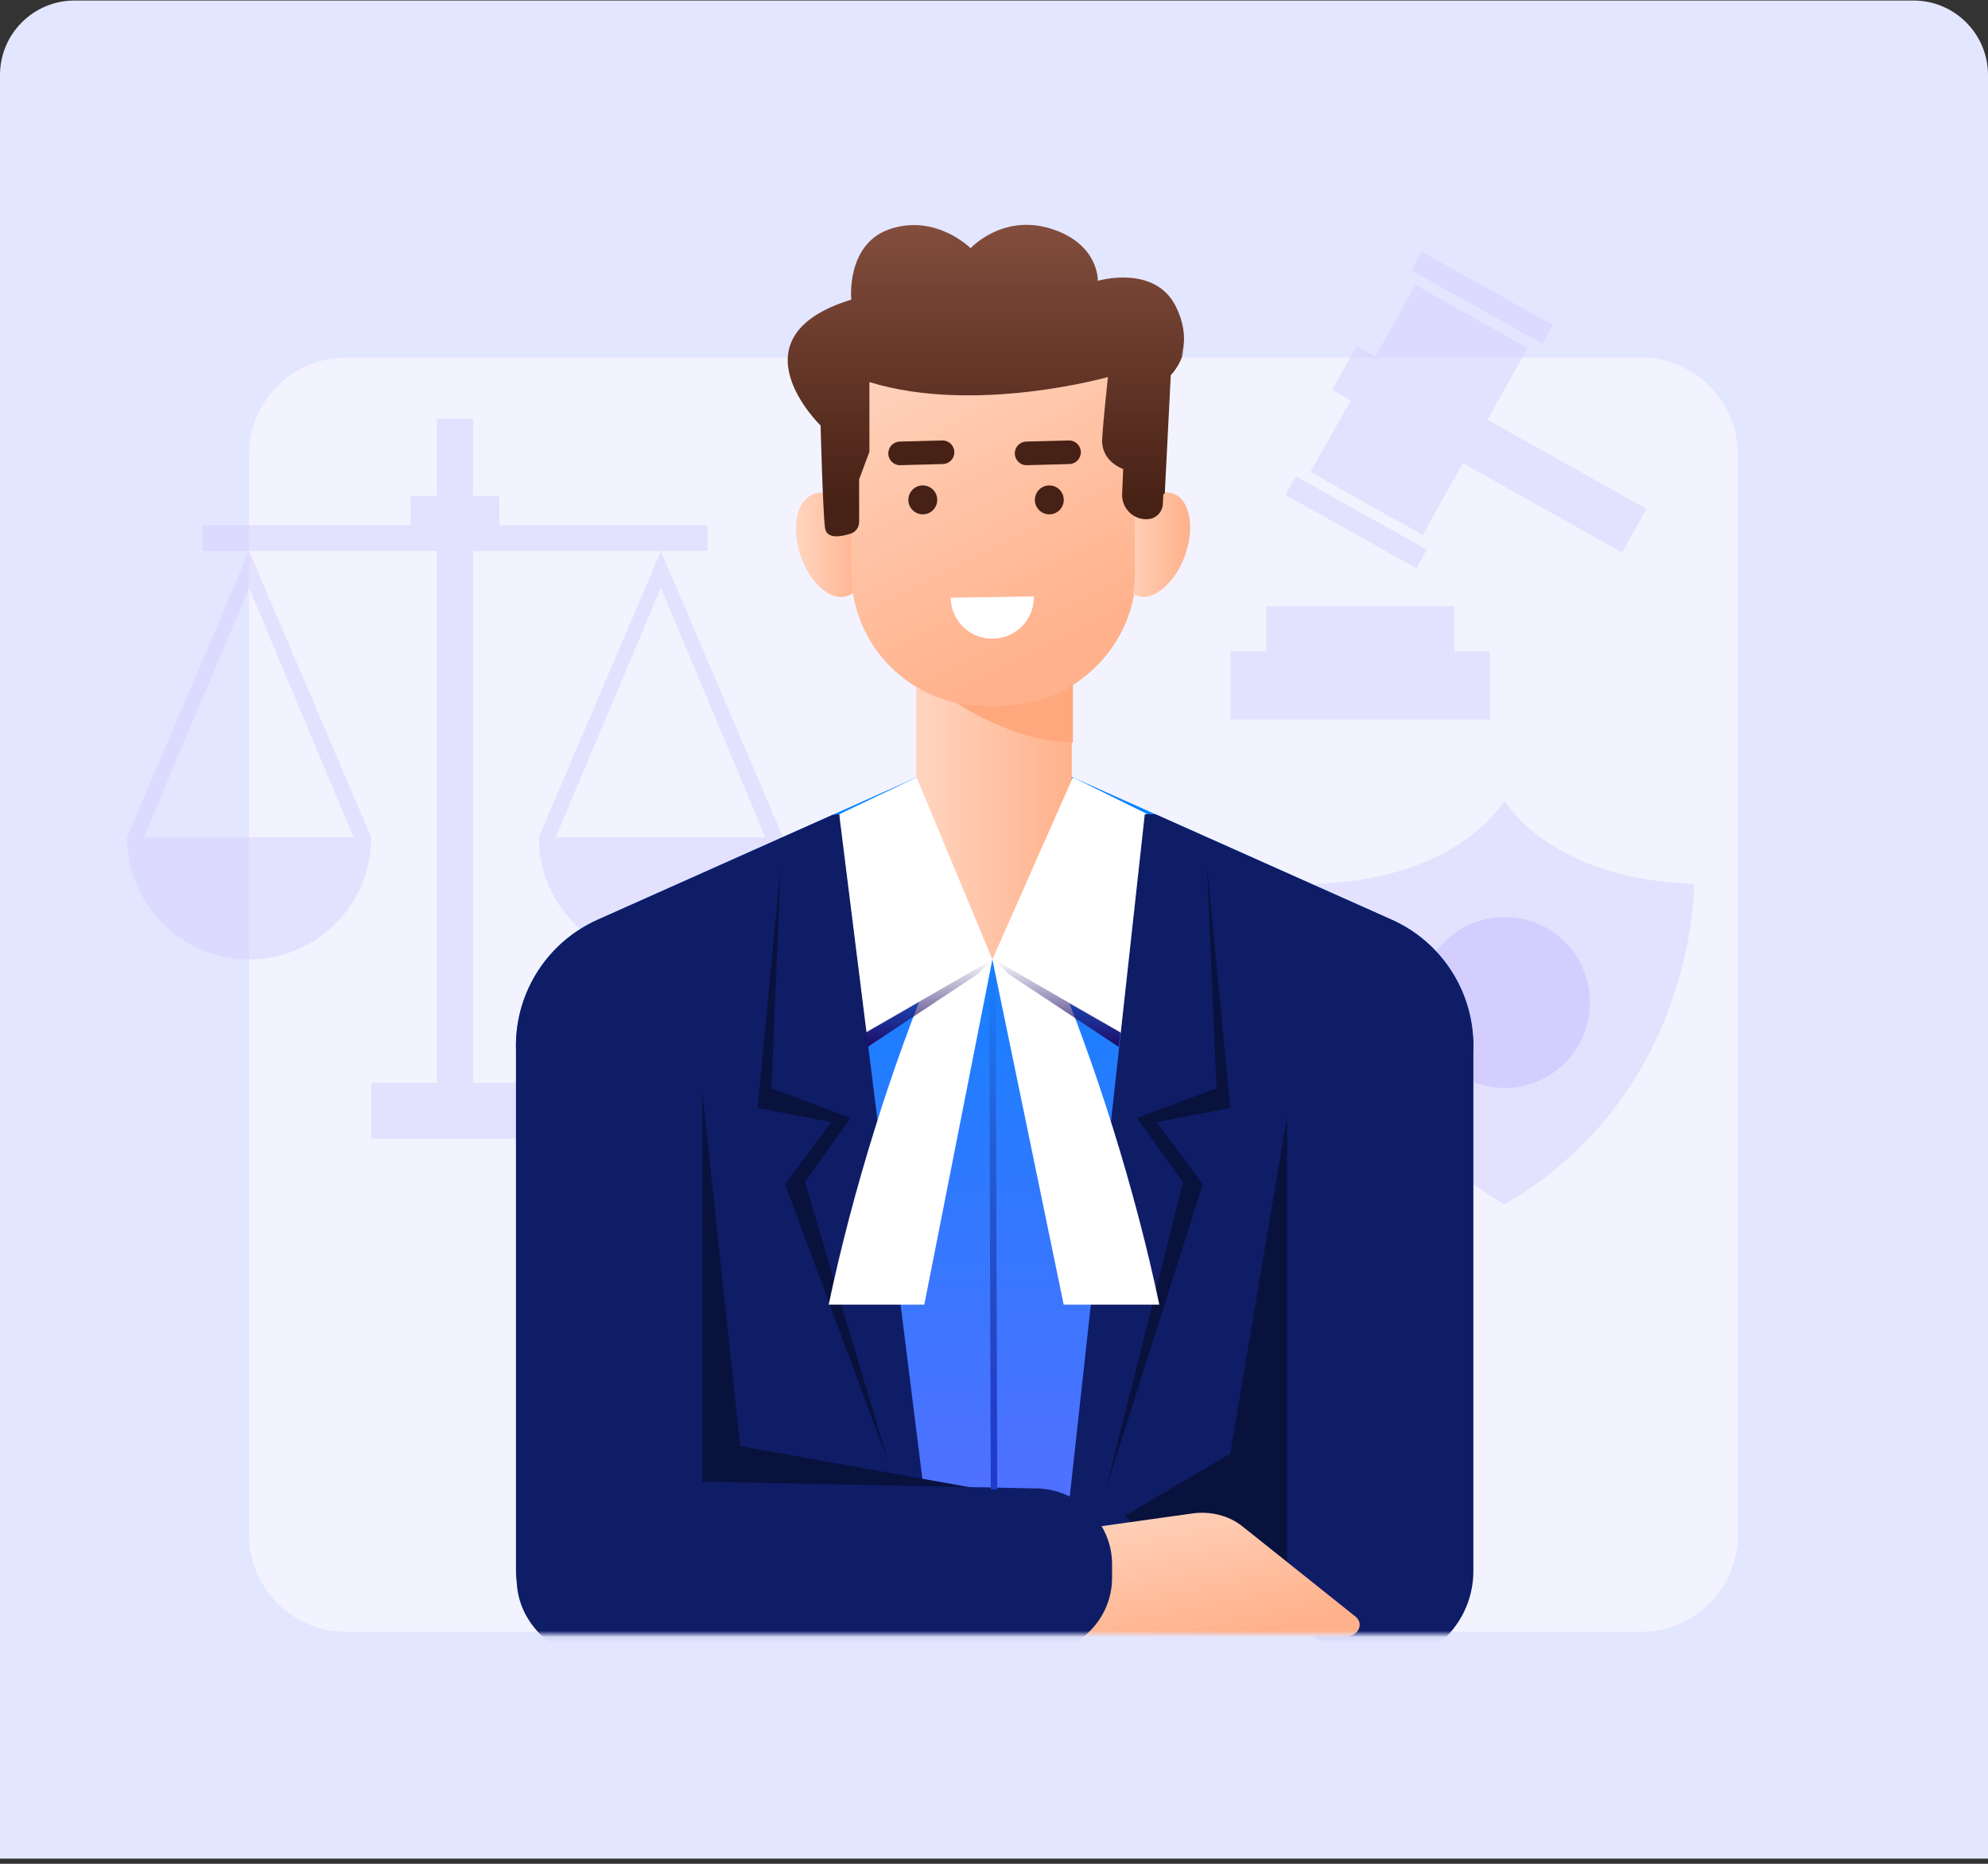 <svg width="320" height="300" viewBox="0 0 320 300" fill="none" xmlns="http://www.w3.org/2000/svg">
<rect x="0" y="0" width="320" height="300" fill="#333333" stroke="none"/>
<path d="M0 12.085C0 5.458 5.373 0.085 12 0.085H308C314.627 0.085 320 5.458 320 12.085V299.17H0V12.085Z" fill="#E3E6FF"/>
<path d="M264.102 57.56H55.718C47.078 57.56 40.073 64.571 40.073 73.22V246.99C40.073 255.639 47.078 262.651 55.718 262.651H264.102C272.742 262.651 279.746 255.639 279.746 246.99V73.22C279.746 64.571 272.742 57.56 264.102 57.56Z" fill="#F3F3FF"/>
<path opacity="0.45" d="M242.179 193.853C273.06 175.996 272.705 142.256 272.705 142.256C249.373 141.57 242.179 128.869 242.179 128.869C242.179 128.869 234.972 141.57 211.652 142.256C211.652 142.256 211.309 175.996 242.179 193.853Z" fill="#D3CCFF"/>
<path opacity="0.9" d="M242.177 175.122C249.771 175.122 255.928 168.959 255.928 161.356C255.928 153.754 249.771 147.591 242.177 147.591C234.582 147.591 228.426 153.754 228.426 161.356C228.426 168.959 234.582 175.122 242.177 175.122Z" fill="#D3CCFF"/>
<g opacity="0.45">
<path d="M59.758 134.767C59.758 145.638 50.958 154.447 40.098 154.447C29.238 154.447 20.439 145.638 20.439 134.767H59.771H59.758Z" fill="#D3CCFF"/>
<path d="M40.088 88.696L20.428 134.765H23.153L40.088 94.634L56.893 134.765H59.761L40.088 88.696Z" fill="#D3CCFF"/>
<path d="M126.041 134.767C126.041 145.638 117.241 154.447 106.382 154.447C95.522 154.447 86.722 145.638 86.722 134.767H126.054H126.041Z" fill="#D3CCFF"/>
<path d="M106.384 88.696L86.711 134.765H89.449L106.384 94.634L123.189 134.765H126.044L106.384 88.696Z" fill="#D3CCFF"/>
<path d="M113.861 84.495H32.588V88.697H113.861V84.495Z" fill="#D3CCFF"/>
<path d="M76.159 88.696H70.319V174.296H76.159V88.696Z" fill="#D3CCFF"/>
<path d="M80.382 79.849H66.094V84.495H80.382V79.849Z" fill="#D3CCFF"/>
<path d="M86.722 174.296H59.762V183.288H86.722V174.296Z" fill="#D3CCFF"/>
<path d="M76.159 67.398H70.319V79.849H76.159V67.398Z" fill="#D3CCFF"/>
</g>
<mask id="mask0_834_7936" style="mask-type:luminance" maskUnits="userSpaceOnUse" x="40" y="56" width="240" height="208">
<path d="M264.224 56.869H55.658C47.01 56.869 40 63.919 40 72.615V247.324C40 256.02 47.01 263.07 55.658 263.07H264.224C272.871 263.07 279.882 256.02 279.882 247.324V72.615C279.882 63.919 272.871 56.869 264.224 56.869Z" fill="white"/>
</mask>
<g mask="url(#mask0_834_7936)">
<path d="M237.162 168.309L231.947 258.75L160.113 257.276L86.962 258.75L83.051 168.309C83.051 159.552 88.201 151.617 96.193 148.041L134.026 131.154L160.113 119.513L185.992 131.063L224.034 148.041C232.026 151.617 237.162 159.552 237.162 168.309Z" fill="url(#paint0_linear_834_7936)"/>
<path d="M172.523 106.435H147.48V154.435H172.523V106.435Z" fill="url(#paint1_linear_834_7936)"/>
<path d="M153.268 112.675C153.268 112.675 162.577 119.383 172.706 119.513V106.502L155.954 108.473L153.268 112.688V112.675Z" fill="#FFA87E"/>
<path d="M136.6 95.72C139.225 94.826 140.114 90.461 138.587 85.972C137.06 81.482 133.695 78.568 131.071 79.462C128.447 80.356 127.558 84.721 129.084 89.21C130.611 93.7 133.976 96.615 136.6 95.72Z" fill="url(#paint2_linear_834_7936)"/>
<path d="M190.822 89.192C192.349 84.703 191.459 80.338 188.835 79.444C186.211 78.55 182.846 81.464 181.319 85.954C179.792 90.443 180.682 94.808 183.306 95.702C185.93 96.597 189.295 93.682 190.822 89.192Z" fill="url(#paint3_linear_834_7936)"/>
<path d="M137.273 56.063H182.89V91.901C182.89 103.751 173.282 113.382 161.431 113.382H158.719C146.882 113.382 137.26 103.764 137.26 91.901V56.063H137.273Z" fill="url(#paint4_linear_834_7936)"/>
<path d="M148.942 82.569C150.219 82.478 151.184 81.355 151.093 80.076C151.002 78.797 149.881 77.832 148.603 77.923C147.325 78.014 146.361 79.137 146.452 80.416C146.543 81.695 147.664 82.66 148.942 82.569Z" fill="#472115"/>
<path d="M151.918 70.68L145.06 70.863C144.017 70.889 143.196 71.75 143.222 72.794V72.821C143.248 73.865 144.121 74.687 145.151 74.661L152.009 74.478C153.052 74.452 153.873 73.578 153.847 72.546V72.52C153.821 71.476 152.947 70.654 151.918 70.68Z" fill="#472115"/>
<path d="M169.308 82.569C170.585 82.478 171.55 81.355 171.459 80.076C171.367 78.797 170.246 77.832 168.969 77.923C167.691 78.014 166.726 79.137 166.817 80.416C166.909 81.695 168.03 82.66 169.308 82.569Z" fill="#472115"/>
<path d="M172.282 70.68L165.424 70.863C164.381 70.889 163.56 71.75 163.586 72.794V72.821C163.612 73.865 164.486 74.687 165.516 74.661L172.373 74.478C173.416 74.452 174.237 73.578 174.211 72.546V72.52C174.185 71.476 173.312 70.654 172.282 70.68Z" fill="#472115"/>
<path d="M166.648 95.775C166.739 99.469 163.793 102.523 160.064 102.588C156.349 102.653 153.324 99.717 153.259 95.997L166.635 95.775H166.648Z" fill="white"/>
<path d="M140.182 61.309V72.493L138.526 76.943V83.795C138.526 84.643 137.979 85.413 137.17 85.674C135.619 86.183 133.259 86.627 133.025 84.709C132.673 81.824 132.321 68.278 132.321 68.278C132.321 68.278 117.602 54.066 137.262 48.01C137.262 48.01 136.336 38.927 143.663 36.591C150.99 34.255 156.465 39.736 156.465 39.736C156.465 39.736 161.589 34.15 169.385 36.591C177.181 39.031 176.946 44.982 176.946 44.982C176.946 44.982 186.203 42.242 189.566 49.237C192.93 56.232 188.458 60.356 188.458 60.356L187.415 80.911C187.35 82.216 186.32 83.26 185.029 83.351C182.709 83.521 180.753 81.616 180.857 79.293L181.027 75.273C181.027 75.273 177.416 74.111 177.65 70.379C177.885 66.646 178.576 60.474 178.576 60.474C178.576 60.474 157.169 66.529 140.182 61.283V61.309Z" fill="url(#paint5_linear_834_7936)"/>
<path d="M159.741 154.435L147.533 125.128L135.083 131.066L137.481 167.36L159.741 154.435Z" fill="white"/>
<path d="M159.741 154.435L172.693 125.128L184.582 130.988L182.184 167.282L159.741 154.435Z" fill="white"/>
<path d="M237.162 168.31L231.947 258.751L160.113 257.276L86.962 258.751L83.051 168.31C83.051 159.553 88.201 151.618 96.193 148.042L134.026 131.155L135.082 131.063L149.045 242.609H172.002L184.271 131.063H185.992L224.034 148.042C232.026 151.618 237.162 159.553 237.162 168.31Z" fill="#0F1D67"/>
<path d="M207.179 179.703L198.027 233.994L181.026 244.004L187.597 250.451L210.177 256.833L217.791 250.203L207.179 179.703Z" fill="#09113D"/>
<path d="M113.038 175.646L119.14 232.768L155.943 239.359L108.945 244.005L107.667 180.07L113.038 175.646Z" fill="#09113D"/>
<path d="M125.695 139.17L121.954 178.348L133.791 180.619L126.373 190.629L143.045 235.565L129.567 190.263L136.92 179.953L124.17 175.164L125.695 139.17Z" fill="#09113D"/>
<path d="M194.285 139.17L198.026 178.348L186.176 180.619L193.607 190.629L178.001 239.739L190.413 190.263L183.047 179.953L195.81 175.164L194.285 139.17Z" fill="#09113D"/>
<path d="M237.163 168.584C237.163 160.296 230.451 153.576 222.171 153.576C213.891 153.576 207.178 160.296 207.178 168.584V252.879C207.178 261.168 213.891 267.887 222.171 267.887C230.451 267.887 237.163 261.168 237.163 252.879V168.584Z" fill="#0F1D67"/>
<path d="M174.27 246.084L191.948 243.604C194.856 243.199 197.828 243.956 199.966 245.666L218.166 260.191C219.626 261.353 218.635 263.415 216.614 263.415H171.676L174.27 246.097V246.084Z" fill="url(#paint6_linear_834_7936)"/>
<path d="M166.827 239.58L113.036 238.497V168.584C113.036 160.297 106.322 153.576 98.044 153.576C89.765 153.576 83.051 160.297 83.051 168.584V252.879C83.051 253.531 83.103 254.171 83.182 254.797C83.377 258.412 85.163 261.623 87.914 263.933C90.587 266.386 94.133 267.887 98.031 267.887C99.178 267.887 100.286 267.743 101.355 267.509L166.814 266.19C173.607 266.06 179.004 260.592 179.004 253.975V251.782C179.004 245.179 173.607 239.711 166.814 239.567L166.827 239.58Z" fill="#0F1D67"/>
</g>
<path d="M136.366 95.937C138.991 95.043 139.88 90.678 138.353 86.189C136.827 81.699 133.462 78.784 130.837 79.679C128.213 80.573 127.324 84.937 128.85 89.427C130.377 93.917 133.742 96.831 136.366 95.937Z" fill="url(#paint7_linear_834_7936)"/>
<path d="M190.588 89.409C192.115 84.919 191.225 80.555 188.601 79.661C185.977 78.766 182.612 81.681 181.085 86.171C179.559 90.66 180.448 95.025 183.072 95.919C185.696 96.813 189.061 93.899 190.588 89.409Z" fill="url(#paint8_linear_834_7936)"/>
<path d="M137.039 56.28H182.656V92.117C182.656 103.967 173.048 113.599 161.197 113.599H158.485C146.648 113.599 137.026 103.98 137.026 92.117V56.28H137.039Z" fill="url(#paint9_linear_834_7936)"/>
<path d="M148.708 82.786C149.986 82.695 150.95 81.572 150.859 80.293C150.768 79.014 149.647 78.048 148.369 78.14C147.091 78.231 146.127 79.353 146.218 80.632C146.309 81.911 147.43 82.877 148.708 82.786Z" fill="#472115"/>
<path d="M151.684 70.896L144.826 71.079C143.783 71.105 142.962 71.966 142.988 73.01V73.036C143.014 74.081 143.887 74.903 144.917 74.877L151.775 74.694C152.818 74.668 153.639 73.793 153.613 72.762V72.736C153.587 71.692 152.714 70.87 151.684 70.896Z" fill="#472115"/>
<path d="M169.074 82.786C170.351 82.695 171.316 81.572 171.225 80.293C171.134 79.014 170.012 78.048 168.735 78.14C167.457 78.231 166.492 79.353 166.584 80.632C166.675 81.911 167.796 82.877 169.074 82.786Z" fill="#472115"/>
<path d="M172.048 70.896L165.19 71.079C164.147 71.105 163.326 71.966 163.352 73.01V73.036C163.378 74.081 164.252 74.903 165.282 74.877L172.139 74.694C173.182 74.668 174.003 73.793 173.977 72.762V72.736C173.951 71.692 173.078 70.87 172.048 70.896Z" fill="#472115"/>
<path d="M166.414 95.992C166.505 99.686 163.559 102.739 159.83 102.805C156.115 102.87 153.09 99.933 153.025 96.214L166.401 95.992H166.414Z" fill="white"/>
<path d="M139.948 61.526V72.71L138.292 77.16V84.012C138.292 84.86 137.745 85.63 136.936 85.891C135.385 86.4 133.025 86.844 132.791 84.925C132.439 82.041 132.087 68.495 132.087 68.495C132.087 68.495 117.368 54.282 137.028 48.227C137.028 48.227 136.102 39.144 143.429 36.807C150.756 34.471 156.231 39.953 156.231 39.953C156.231 39.953 161.355 34.367 169.151 36.807C176.947 39.248 176.712 45.199 176.712 45.199C176.712 45.199 185.969 42.459 189.332 49.454C192.696 56.449 188.224 60.573 188.224 60.573L187.181 81.128C187.116 82.433 186.086 83.477 184.795 83.568C182.475 83.738 180.519 81.832 180.624 79.509L180.793 75.49C180.793 75.49 177.182 74.328 177.416 70.596C177.651 66.863 178.342 60.69 178.342 60.69C178.342 60.69 156.935 66.746 139.948 61.499V61.526Z" fill="url(#paint10_linear_834_7936)"/>
<g opacity="0.45">
<rect x="210.939" y="75.984" width="34.538" height="20.723" transform="rotate(-60.715 210.939 75.984)" fill="#D3CCFF"/>
<rect width="8.059" height="53.534" transform="matrix(0.489 -0.872 -0.872 -0.489 261.095 88.933)" fill="#D3CCFF"/>
<rect width="3.454" height="24.177" transform="matrix(-0.489 0.872 0.872 0.489 208.588 76.645)" fill="#D3CCFF"/>
<rect width="3.454" height="24.177" transform="matrix(-0.489 0.872 0.872 0.489 228.86 40.497)" fill="#D3CCFF"/>
</g>
<path d="M148.782 210H133.391C137.205 191.779 143.565 171.391 150.609 154.695L159.739 154.435L148.782 210Z" fill="white"/>
<path d="M171.218 210H186.609C182.795 191.779 176.435 171.391 169.391 154.695L159.739 154.435L171.218 210Z" fill="white"/>
<rect opacity="0.45" x="198.087" y="104.869" width="41.739" height="10.957" fill="#D3CCFF"/>
<rect opacity="0.45" x="203.826" y="97.565" width="30.261" height="7.304" fill="#D3CCFF"/>
<path d="M159.739 154.435L160 239.739" stroke="url(#paint11_linear_834_7936)" stroke-width="1.043"/>
<path d="M139.391 166.174L159.739 154.435L157.391 156.782L139.652 168.522L139.391 166.174Z" fill="url(#paint12_linear_834_7936)"/>
<path d="M180.348 166.174L160 154.435L162.348 156.782L180.087 168.522L180.348 166.174Z" fill="url(#paint13_linear_834_7936)"/>
<defs>
<linearGradient id="paint0_linear_834_7936" x1="160.107" y1="119.513" x2="160.107" y2="258.75" gradientUnits="userSpaceOnUse">
<stop stop-color="#0086FF"/>
<stop offset="1" stop-color="#5C6DFF"/>
</linearGradient>
<linearGradient id="paint1_linear_834_7936" x1="147.48" y1="130.435" x2="172.523" y2="130.435" gradientUnits="userSpaceOnUse">
<stop stop-color="#FFD5C0"/>
<stop offset="1" stop-color="#FFB18B"/>
</linearGradient>
<linearGradient id="paint2_linear_834_7936" x1="128.336" y1="87.582" x2="139.327" y2="87.582" gradientUnits="userSpaceOnUse">
<stop stop-color="#FFD5C0"/>
<stop offset="1" stop-color="#FFB18B"/>
</linearGradient>
<linearGradient id="paint3_linear_834_7936" x1="180.586" y1="87.576" x2="191.563" y2="87.576" gradientUnits="userSpaceOnUse">
<stop stop-color="#FFD5C0"/>
<stop offset="1" stop-color="#FFB18B"/>
</linearGradient>
<linearGradient id="paint4_linear_834_7936" x1="146.712" y1="50.948" x2="173.991" y2="103.244" gradientUnits="userSpaceOnUse">
<stop stop-color="#FFD5C0"/>
<stop offset="1" stop-color="#FFB18B"/>
</linearGradient>
<linearGradient id="paint5_linear_834_7936" x1="158.929" y1="31.083" x2="158.929" y2="81.211" gradientUnits="userSpaceOnUse">
<stop stop-color="#895241"/>
<stop offset="1" stop-color="#472115"/>
</linearGradient>
<linearGradient id="paint6_linear_834_7936" x1="190.436" y1="238.88" x2="195.596" y2="263.922" gradientUnits="userSpaceOnUse">
<stop stop-color="#FFD5C0"/>
<stop offset="1" stop-color="#FFB18B"/>
</linearGradient>
<linearGradient id="paint7_linear_834_7936" x1="128.102" y1="87.799" x2="139.093" y2="87.799" gradientUnits="userSpaceOnUse">
<stop stop-color="#FFD5C0"/>
<stop offset="1" stop-color="#FFB18B"/>
</linearGradient>
<linearGradient id="paint8_linear_834_7936" x1="180.352" y1="87.793" x2="191.329" y2="87.793" gradientUnits="userSpaceOnUse">
<stop stop-color="#FFD5C0"/>
<stop offset="1" stop-color="#FFB18B"/>
</linearGradient>
<linearGradient id="paint9_linear_834_7936" x1="146.478" y1="51.164" x2="173.757" y2="103.461" gradientUnits="userSpaceOnUse">
<stop stop-color="#FFD5C0"/>
<stop offset="1" stop-color="#FFB18B"/>
</linearGradient>
<linearGradient id="paint10_linear_834_7936" x1="158.695" y1="31.3" x2="158.695" y2="81.428" gradientUnits="userSpaceOnUse">
<stop stop-color="#895241"/>
<stop offset="1" stop-color="#472115"/>
</linearGradient>
<linearGradient id="paint11_linear_834_7936" x1="160.261" y1="156" x2="160.261" y2="239.739" gradientUnits="userSpaceOnUse">
<stop stop-color="#0F1D67" stop-opacity="0"/>
<stop offset="1" stop-color="#1E3ACD"/>
</linearGradient>
<linearGradient id="paint12_linear_834_7936" x1="149.565" y1="154.435" x2="149.565" y2="168.522" gradientUnits="userSpaceOnUse">
<stop stop-color="#1D0B66" stop-opacity="0"/>
<stop offset="1" stop-color="#1D0B66"/>
</linearGradient>
<linearGradient id="paint13_linear_834_7936" x1="170.174" y1="154.435" x2="170.174" y2="168.522" gradientUnits="userSpaceOnUse">
<stop stop-color="#1D0B66" stop-opacity="0"/>
<stop offset="1" stop-color="#1D0B66"/>
</linearGradient>
</defs>
</svg>
